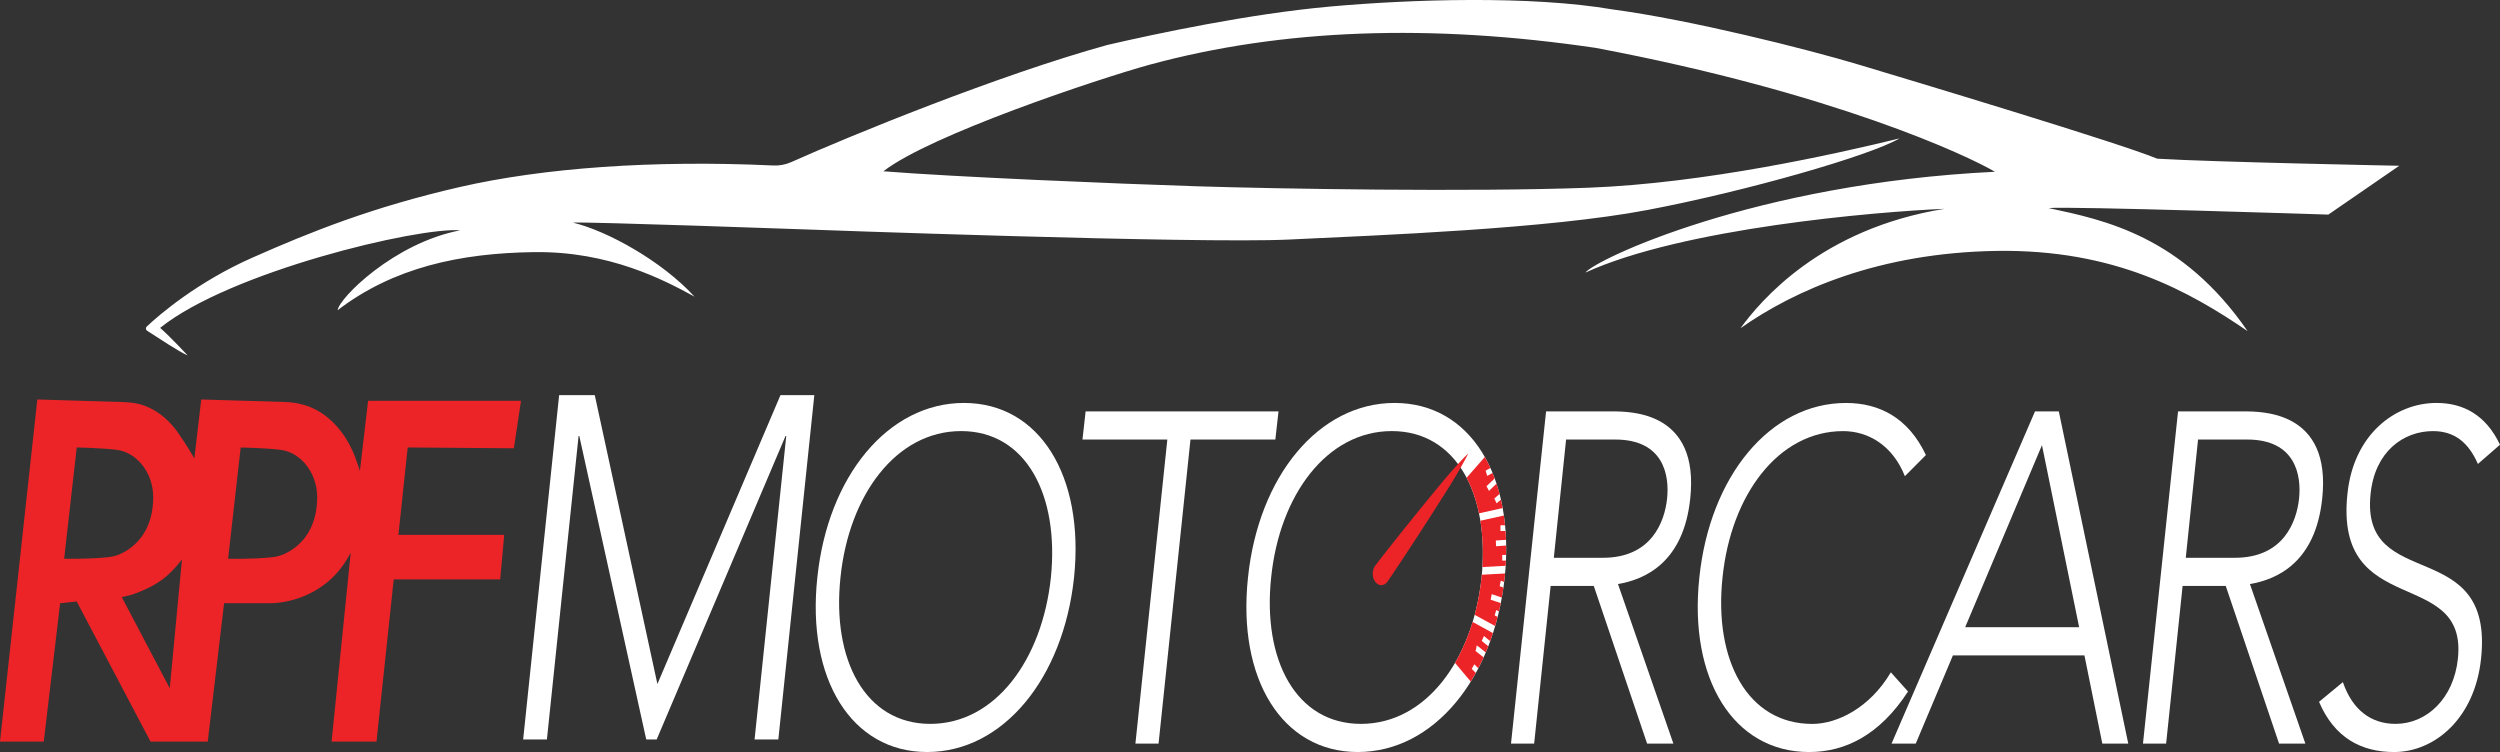 <svg width="246" height="74" viewBox="0 0 246 74" fill="none" xmlns="http://www.w3.org/2000/svg">
<rect x="0" y="0" width="246" height="74" fill="#333333" stroke="none"/>
<g clip-path="url(#clip0_298_2863)">
<path d="M18.47 34.978C17.608 34.613 15.489 33.188 14.473 32.542C14.333 32.453 14.314 32.254 14.435 32.138C15.747 30.894 19.497 27.715 24.828 25.356C30.534 22.831 36.607 20.385 45.251 18.402C53.41 16.531 64.216 15.728 76.088 16.284C76.697 16.313 77.304 16.2 77.863 15.949C83.644 13.357 98.314 7.364 108.975 4.421C113.814 3.303 122.932 1.361 130.859 0.646C138.784 -0.068 150.604 -0.461 158.706 0.932C166.304 1.945 177.713 4.802 182.95 6.374C188.187 7.946 208.622 14.09 212.269 15.615C217.693 15.948 236.087 16.311 236.087 16.311L229.108 21.116C229.108 21.116 203.524 20.277 201.579 20.474C207.103 21.652 214.713 23.223 221.166 32.584C215.415 28.654 208.05 24.511 196.476 24.689C184.903 24.867 176.591 28.548 171.26 32.299C173.224 29.62 179.151 22.512 191.355 20.546C184.551 20.832 165.555 22.45 156.004 26.822C156.975 25.547 172.663 18.047 196.3 16.902C193.658 15.331 180.471 9.138 156.997 4.709C140.818 2.327 126.228 2.804 113.088 6.376C108.085 7.756 91.555 13.259 86.925 16.854C93.705 17.402 109.886 18.081 117.776 18.331C125.667 18.582 144.745 18.903 156.249 18.474C167.753 18.045 180.705 15.139 186.924 13.616C183.979 15.331 171.868 18.807 162.095 20.665C152.322 22.523 135.815 23.142 126.837 23.571C117.86 24 79.142 22.571 79.142 22.571C79.142 22.571 57.82 21.809 56.37 21.904C59.737 22.714 65.114 25.666 68.341 29.191C65.302 27.524 59.923 24.713 52.583 24.808C45.242 24.903 38.696 26.332 33.224 30.523C33.364 29.332 38.789 23.902 45.288 22.664C41.125 22.33 22.632 26.737 15.758 32.262C16.786 33.167 18.47 34.977 18.47 34.977" fill="white"/>
<path d="M31.19 49.507C31.005 52.298 29.497 53.822 27.963 54.515C27.589 54.684 27.2 54.783 26.805 54.827C24.901 55.039 22.446 54.981 22.446 54.981L23.684 44.033C23.684 44.033 26.068 44.075 27.58 44.26C28.465 44.369 29.317 44.814 29.991 45.589C30.753 46.465 31.332 47.758 31.19 49.505M11.982 58.751C12.523 58.653 13.059 58.504 13.583 58.296C15.546 57.517 16.581 56.744 17.906 55.055L16.704 67.726L11.982 58.751ZM6.313 54.979L7.551 44.031C7.551 44.031 9.935 44.073 11.447 44.258C12.332 44.367 13.184 44.812 13.858 45.587C14.62 46.463 15.199 47.757 15.057 49.504C14.872 52.295 13.364 53.819 11.83 54.512C11.456 54.68 11.067 54.78 10.672 54.823C8.768 55.035 6.313 54.978 6.313 54.978V54.979ZM50.565 44.11L51.267 39.441H36.221L35.415 46.338C35.305 46 35.156 45.531 34.953 44.994C33.948 42.357 32.094 40.47 29.929 39.851C29.33 39.679 28.725 39.576 28.126 39.557C25.685 39.481 19.803 39.308 19.803 39.308L19.124 45.11C19.116 45.076 18.375 43.798 17.514 42.574C16.324 40.883 14.713 39.832 12.985 39.629C12.646 39.589 12.307 39.568 11.977 39.557C9.527 39.48 3.672 39.308 3.672 39.308L0 72.975H4.307L5.915 59.359L7.548 59.187L14.812 72.973H20.442L22.05 59.357H26.535C27.083 59.357 27.597 59.298 28.127 59.193C29.172 58.987 30.197 58.611 31.158 58.03C32.637 57.135 33.67 55.979 34.511 54.385L32.629 72.973H37.048L38.741 57.012H49.218L49.615 52.633H39.205L40.117 44.031L50.568 44.11H50.565Z" fill="#EC2427"/>
<path d="M55.02 38.881H58.525L64.688 67.309L76.799 38.881H80.129L76.588 72.763H74.25L77.367 42.901H77.296L64.617 72.763H63.59L57.003 42.901H56.932L53.816 72.763H51.479L55.02 38.881Z" fill="white"/>
<path d="M91.537 71.229C97.921 71.229 102.545 64.95 103.408 56.824C104.237 48.699 100.958 42.419 94.574 42.419C88.191 42.419 83.531 48.699 82.703 56.824C81.84 64.95 85.153 71.229 91.537 71.229ZM94.85 39.65C102.304 39.65 106.722 46.852 105.687 56.824C104.617 66.797 98.681 73.998 91.228 73.998C83.774 73.998 79.357 66.797 80.426 56.824C81.461 46.852 87.397 39.65 94.85 39.65Z" fill="white"/>
<path d="M114.866 43.25H106.515L106.826 40.481H125.805L125.494 43.25H117.143L114.003 73.168H111.725L114.866 43.25Z" fill="white"/>
<path d="M152.894 54.886H157.725C162.522 54.886 163.798 51.331 164.041 49.068C164.283 46.805 163.731 43.25 158.934 43.25H154.103L152.896 54.885L152.894 54.886ZM152.135 40.481H158.554C160.487 40.481 167.251 40.481 166.318 49.068C165.662 55.301 161.935 57.009 159.209 57.47L164.661 73.168H162.074L156.828 57.655H152.583L150.961 73.168H148.683L152.134 40.48L152.135 40.481Z" fill="white"/>
<path d="M187.749 68.044C184.988 72.292 181.607 74 178.017 74C170.564 74 166.146 66.798 167.216 56.826C168.251 46.853 174.187 39.652 181.642 39.652C184.955 39.652 187.784 41.129 189.51 44.777L187.44 46.855C186.231 43.808 183.816 42.422 181.367 42.422C174.983 42.422 170.324 48.702 169.496 56.828C168.633 64.953 171.946 71.233 178.33 71.233C180.78 71.233 183.989 69.662 186.059 66.154L187.751 68.047L187.749 68.044Z" fill="white"/>
<path d="M200.93 43.805L193.373 61.718H204.588L200.93 43.805ZM200.241 40.481H202.587L209.42 73.169H206.867L205.108 64.489H192.167L188.51 73.169H186.129L200.244 40.481H200.241Z" fill="white"/>
<path d="M215.08 54.886H219.911C224.707 54.886 225.984 51.331 226.227 49.068C226.468 46.805 225.916 43.25 221.12 43.25H216.288L215.08 54.885V54.886ZM214.321 40.481H220.739C222.672 40.481 229.436 40.481 228.504 49.068C227.847 55.301 224.121 57.009 221.394 57.47L226.847 73.168H224.259L219.013 57.655H214.769L213.147 73.168H210.869L214.319 40.48L214.321 40.481Z" fill="white"/>
<path d="M230.539 67.12C231.472 69.844 233.3 71.229 235.716 71.229C238.788 71.229 241.445 68.737 241.858 64.812C242.824 55.67 229.676 61.025 230.987 48.607C231.574 42.789 235.646 39.65 239.753 39.65C242.41 39.65 244.619 40.851 246 43.76L243.826 45.653C242.895 43.528 241.514 42.421 239.408 42.421C236.475 42.421 233.679 44.452 233.265 48.607C232.23 58.441 245.448 52.532 244.136 64.812C243.515 70.721 239.547 74 235.579 74C232.369 74 229.712 72.615 228.193 69.06L230.539 67.121V67.12Z" fill="white"/>
<path d="M133.915 71.229C140.299 71.229 144.923 64.95 145.786 56.824C146.615 48.699 143.336 42.419 136.952 42.419C130.569 42.419 125.909 48.699 125.081 56.824C124.218 64.95 127.531 71.229 133.915 71.229ZM137.227 39.65C144.68 39.65 149.098 46.852 148.063 56.824C146.994 66.797 141.058 73.998 133.604 73.998C126.151 73.998 121.733 66.797 122.803 56.824C123.838 46.852 129.773 39.65 137.227 39.65Z" fill="white"/>
<path d="M145.867 55.797L148.156 55.675C148.167 55.505 148.178 55.334 148.185 55.166H147.82V54.603H148.202C148.21 54.293 148.212 53.984 148.207 53.681L147.211 53.75L147.189 53.187L148.193 53.118C148.182 52.824 148.166 52.535 148.145 52.249H147.645V51.686H148.1C148.068 51.362 148.027 51.043 147.981 50.728L145.665 51.241C145.894 52.652 145.963 54.182 145.867 55.797Z" fill="#EC2427"/>
<path d="M148.011 57.266C148.029 57.12 148.049 56.972 148.065 56.824C148.079 56.693 148.088 56.562 148.1 56.431L145.81 56.553C145.802 56.644 145.796 56.734 145.786 56.824C145.651 58.102 145.42 59.331 145.106 60.498L147.123 61.602C147.21 61.307 147.29 61.008 147.367 60.706L147.076 60.548L147.233 60.026L147.498 60.169C147.561 59.897 147.621 59.621 147.677 59.344L146.683 59.012L146.785 58.465L147.781 58.798C147.838 58.477 147.89 58.15 147.937 57.822L147.565 57.679L147.68 57.138L148.01 57.265L148.011 57.266Z" fill="#EC2427"/>
<path d="M144.819 65.815L145.072 65.365L145.465 65.758C145.646 65.408 145.821 65.05 145.987 64.683C145.6 64.37 145.245 64.09 145.187 64.055L145.25 63.865L145.302 63.517C145.34 63.526 145.389 63.541 146.2 64.198C146.284 64 146.366 63.799 146.445 63.597L145.801 63.062L146.023 62.583L146.636 63.091C146.73 62.83 146.822 62.565 146.908 62.297L144.905 61.199C144.458 62.661 143.876 64.016 143.174 65.227L144.722 67.068C144.894 66.79 145.058 66.504 145.219 66.213L144.819 65.813V65.815Z" fill="#EC2427"/>
<path d="M147.863 49.994C147.811 49.711 147.754 49.433 147.691 49.16L147.27 49.528L147.039 49.057L147.555 48.605C147.465 48.26 147.366 47.924 147.257 47.594L146.517 48.301L146.272 47.843L147.076 47.075C147.008 46.892 146.938 46.712 146.866 46.535L146.348 46.829L146.184 46.312L146.654 46.045C146.484 45.672 146.302 45.311 146.107 44.967L144.314 47.014C144.856 48.046 145.261 49.222 145.529 50.511L147.861 49.994H147.863Z" fill="#EC2427"/>
<path d="M135.332 55.648C135.332 55.648 135.469 55.468 135.711 55.153C135.954 54.841 136.301 54.398 136.719 53.862C137.134 53.327 137.631 52.716 138.156 52.056C138.683 51.395 139.245 50.693 139.815 49.999C140.381 49.3 140.954 48.61 141.487 47.959C141.754 47.633 142.014 47.321 142.262 47.029C142.508 46.733 142.749 46.463 142.969 46.211C143.193 45.963 143.395 45.733 143.579 45.537C143.762 45.338 143.925 45.169 144.06 45.029C144.33 44.753 144.49 44.602 144.49 44.602C144.49 44.602 144.382 44.82 144.184 45.19C144.084 45.375 143.963 45.598 143.821 45.849C143.68 46.103 143.515 46.381 143.338 46.688C143.156 46.99 142.962 47.321 142.749 47.66C142.539 48.003 142.314 48.359 142.079 48.727C141.612 49.464 141.115 50.253 140.611 51.032C140.111 51.816 139.605 52.593 139.13 53.318C138.653 54.042 138.215 54.727 137.828 55.301C137.443 55.876 137.123 56.355 136.897 56.691C136.67 57.024 136.541 57.213 136.541 57.213C136.227 57.673 135.695 57.705 135.351 57.286C135.007 56.866 134.983 56.154 135.297 55.694C135.308 55.68 135.32 55.662 135.331 55.648" fill="#EC2427"/>
</g>
<defs>
<clipPath id="clip0_298_2863">
<rect width="246" height="74" fill="white"/>
</clipPath>
</defs>
</svg>
